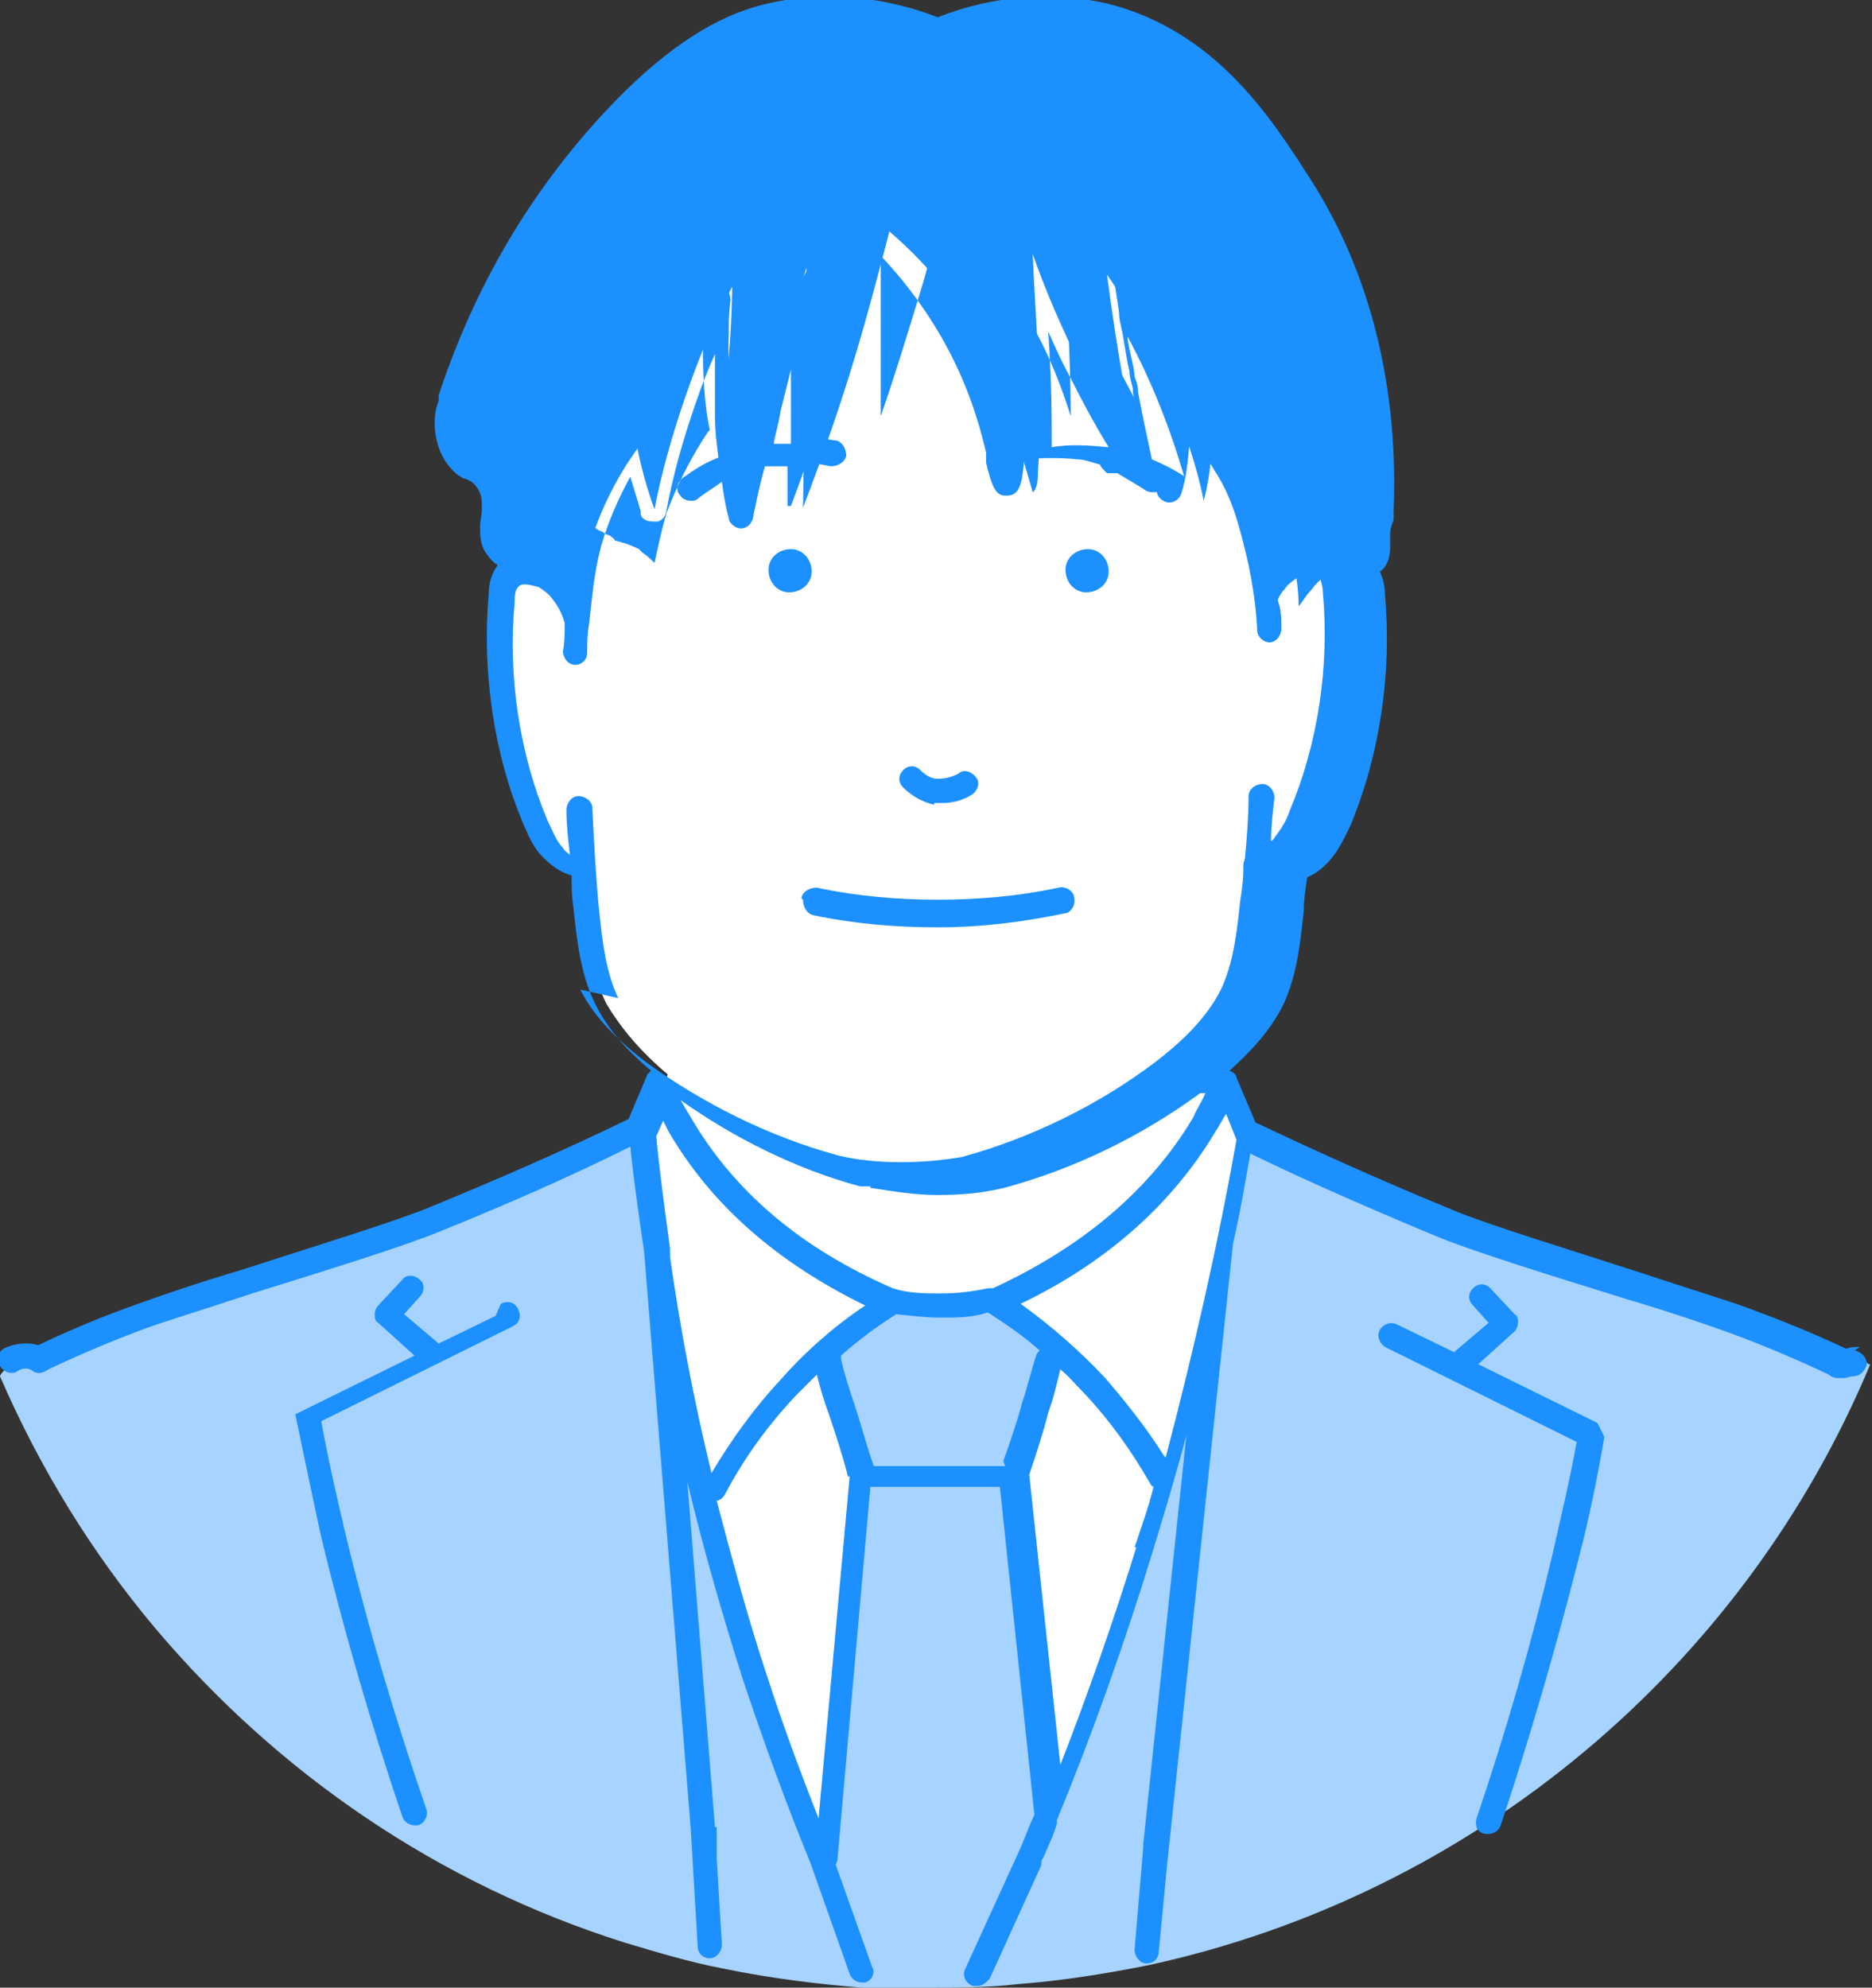 <?xml version="1.0" encoding="UTF-8"?>
<svg xmlns="http://www.w3.org/2000/svg" version="1.1" viewBox="0 0 108.4 115.1">
  <rect x="0" y="0" width="108.4" height="115.1" fill="#333333" stroke="none"/>
  <defs>
    <style>
      .cls-1 {
        fill: #a6d3ff;
      }

      .cls-2 {
        fill: #52aaff;
      }

      .cls-3 {
        fill: #1c90ff;
      }

      .cls-4 {
        fill: #fff;
      }
    </style>
  </defs>
  <!-- Generator: Adobe Illustrator 28.6.0, SVG Export Plug-In . SVG Version: 1.2.0 Build 709)  -->
  <g>
    <g id="_レイヤー_1" data-name="レイヤー_1">
      <g>
        <path class="cls-1" d="M108.1,78.9c-.1,0-.4-.1-.7-.1-.3,0-.6.1-.7.2-.8-.4-2-1-3.6-1.6-2.2-.9-4-1.4-4.6-1.6-4.5-1.4-11.6-3.7-14.7-4.8-2.8-1-6.8-2.6-11.7-5.2h0c-.4-.8-.9-1.7-1.3-2.5l-32.6-.3-1.1,2.7h0c-4,2.1-7.5,3.6-10,4.5-.8.3-4.9,1.9-10.5,3.7-3.9,1.2-6.2,1.7-10,3.3-1.8.7-3.3,1.4-4.4,1.9-.1,0-.3-.2-.6-.2-.2,0-.3,0-.5,0-.1,0-.5,0-.8.4-.1.1-.3.3-.3.4,2.3,5.3,5.3,10.2,9,14.6,7.1,8.4,16.4,14.8,27.2,18.2,1.7.5,3.6,1.1,5.7,1.5,2.9.6,5.6.9,8,1.1,0,0,0,0,0,0,.2,0,.5,0,.9,0,.2,0,1.5,0,3,0,1.7,0,3.4,0,5.1-.2,2.6-.2,5.1-.6,7.6-1.1,18.9-4.1,34.5-17.3,41.8-34.8,0,0,0,0-.1,0Z"/>
        <path class="cls-3" d="M54.4,2c-14.4-5.5-23.7,9.3-28.2,21.5-1.2,4.3,2.6,3.2,2.5,6-.2.8-.2,1.8.1,2.6,2.2,1.2,1.8,1.2,1.7,3.4,1.2,1.5,1.1,1,2.8,4.3h41.3c.8-1.8,2.9-3.3,3.6-5.2,0-.5.3-1.1.6-1.4,1.3-.7.5-2,1.2-3.1,1.1-14-9.6-34.7-25.7-28.1Z"/>
        <path class="cls-4" d="M36.9,26c-1.1,1.5-2.3,3.7-3,6.4-.5,2.2-.6,4.9-.6,4.9,0,0,.3-1.1-.2-2.3-.1-.3-.5-1.1-1.4-1.6-.5-.3-1-.4-1.3-.4-.3,0-.5,0-.7.2-1,.6-1.3,2.6-.7,5,0,3.5.4,11.1,4.8,12.4.2,2.8.3,5.5,1.3,7.5,3,5.1,9.3,8.1,14.9,9.9,8,2,16.6-2.2,22.3-7.9,2.3-2.1,2.3-6.9,2.6-9.1,2.5-2.1,3.6-4.9,4.2-8.6,0,0,0,0,0,0,0,0,.2-1.4.3-3,0-.6,0-1.2,0-2.4,0-2,0-.6,0-2.2,0-.3,0-.8-.3-1.2,0,0-.2-.3-.6-.5-.4-.2-.8,0-1.1,0-.8.2-1.2.7-1.5,1.1-.3.3-.5.7-.7.9q0,1,.3,3.1-.2-2.1-.3-3.1c0-1.3-.3-3.1-1.1-5-1.2-2.8-2.9-4.7-3.9-5.7,0,1.7-.1,3.1-.5,4.6-.7-3.7-3.2-9.7-5.6-13.1.5,3.8,1.2,8.1,2.1,11.7-2.3-3.5-5-8.8-6.4-12.9.1,2.9.6,8.3.3,12.7,0,.2,0,.9-.3,1.1-1.8-6.2-3.1-10.6-8.3-15.1-1.3,5-2.4,9.2-5,16,0,0,.2-12.2.2-13.9-1.3,3.9-3.2,13.3-3.6,14.6-1.6-9.4-.8-7-.7-13.5-1.9,3.5-3.8,9.1-4.5,12.9-.4-1.1-.8-2.5-1-3.6Z"/>
        <path class="cls-4" d="M39.4,60c-.2.7-.5,1.4-.7,2.1-.1.3-.2.7-.3,1,.9,1.8,2.3,4.2,4.7,6.6,3.1,3.1,6.3,4.7,8.3,5.5.8.2,1.8.3,2.9.3,1.3,0,2.4-.1,3.3-.3,1.9-.8,4.7-2.2,7.6-4.8,3.1-2.8,4.8-5.8,5.7-7.7v-2.8c-10.5,0-21,0-31.5,0Z"/>
        <path class="cls-2" d="M57.5,75.3s0,0,.1,0c0,0,0,0-.1,0Z"/>
        <path class="cls-4" d="M38.4,63.2c-.4.8-.8,1.6-1.2,2.4.3,2.4.6,5,1,7.5.7,4.2,1.4,8.2,2.2,12,.2.2.5.5.7.7,1.1-1.6,2.5-3.3,4.1-5.1,2.1-2.3,4.2-4.1,6.1-5.5-2.3-.9-6-2.8-9.3-6.5-1.8-2-3-4-3.8-5.6Z"/>
        <path class="cls-4" d="M47.7,78.4l2.4,6.8c-.7,7.6-1.5,15.1-2.2,22.7-1-2.2-2-4.5-2.9-6.9-2-5.4-3.4-10.5-4.3-15,2.3-2.5,4.7-5,7-7.5Z"/>
        <path class="cls-4" d="M71.1,63.6c-.9,1.6-2.2,3.7-4.1,5.7-3.3,3.5-6.8,5.3-9.1,6.3,1.1.7,4.9,4,5.5,4.6,1.9,2.1,3.3,4.1,4.2,5.7,1.5-4.1,2.3-7.2,2.7-9.3.6-2.9.8-4.5,1.3-6.4.3-1.2.4-1.7.5-2.8,0-.7,0-1,0-1.1,0-1.1-.6-2-1-2.6Z"/>
        <path class="cls-4" d="M59,85.5c.7,6.4,1.3,12.8,2,19.2,1-2.3,2-4.8,2.9-7.3,1.5-4,2.7-7.9,3.7-11.5-.7-1.3-1.7-2.8-3-4.3-1.1-1.3-2.2-2.3-3.2-3.2-.8,2.4-1.6,4.8-2.4,7.2Z"/>
        <g>
          <path class="cls-3" d="M45.7,34.3c.7,0,1.3-.5,1.3-1.2,0-.7-.5-1.3-1.2-1.3-.7,0-1.3.5-1.3,1.2,0,.7.5,1.3,1.2,1.3Z"/>
          <path class="cls-3" d="M62.9,34.3c.7,0,1.3-.5,1.3-1.2,0-.7-.5-1.3-1.2-1.3-.7,0-1.3.5-1.3,1.2,0,.7.5,1.3,1.2,1.3Z"/>
          <path class="cls-3" d="M54.1,46.5c.2,0,.3,0,.5,0,.8,0,1.4-.3,1.7-.5.3-.2.5-.7.2-1-.2-.3-.7-.5-1-.2-.2.1-.6.3-1.2.3-.5,0-.9-.4-1-.5-.3-.3-.7-.3-1,0-.3.3-.3.7,0,1,.3.3.9.8,1.8,1Z"/>
          <path class="cls-3" d="M46.5,52.1c0,.4.2.8.6.9,2.4.5,4.8.7,7.2.7h0c2.5,0,4.9-.3,7.3-.8.4,0,.7-.5.6-.9,0-.4-.5-.7-.9-.6-2.3.5-4.7.7-7,.7,0,0,0,0,0,0-2.3,0-4.7-.2-7-.7-.4,0-.8.2-.9.6Z"/>
          <path class="cls-3" d="M107.7,78c-.3,0-.5,0-.8.1,0,0,0,0,0,0-1.9-.9-3.9-1.7-5.8-2.4-1.1-.4-3.4-1.1-6.1-2-4-1.3-8.9-2.8-10.8-3.6-3.9-1.6-7.7-3.3-11.5-5.1l-1.1-2.6c0-.2-.2-.3-.4-.4,1.1-1,2.3-2.2,3.1-3.8.8-1.7,1-3.6,1.2-5.5,0-.6.1-1.3.2-1.9.5-.2,1-.6,1.4-1.1.5-.6.8-1.3,1.1-1.9,1.7-4.1,2.4-8.8,2-13.3,0-.5-.1-1-.3-1.4.2-.1.4-.4.5-.7.1-.4.1-.6.1-.9,0-.2,0-.3,0-.6,0-.3.1-.5.2-.8,0-.2,0-.3,0-.5.2-4.9-.4-12.3-4.8-19.2-2.2-3.4-5.4-8.6-11.8-10.2-3.1-.7-6.5-.5-9.8.8-2.6-1-6.4-1.8-10.6-.6-2.7.8-5.5,2.7-8.6,6-4.3,4.6-7.6,10.1-9.7,16.5,0,0,0,.1,0,.2,0,0,0,0,0,.1-.2.5-.4,1.5,0,2.7.2.6.6,1.2,1.1,1.6,0,0,.2.1.3.2.2,0,.6.2.8.5.3.4.3.8.3,1,0,.2,0,.3,0,.4,0,.2-.1.5-.1.9,0,.5,0,1.1.4,1.6.2.3.4.5.6.6,0,0,0,.1-.1.2-.3.5-.4,1-.4,1.5-.4,4.5.3,9.3,2,13.3.3.7.6,1.4,1.1,1.9.5.5,1,.9,1.7,1.1,0,.6,0,1.2.1,1.8.2,1.9.4,3.8,1.2,5.5.8,1.7,2.1,3,3.3,4,0,0-.1.1-.2.2l-1.1,2.6c-3.7,1.8-7.6,3.5-11.5,5.1-1.9.8-6.8,2.3-10.8,3.6-2.7.8-5,1.6-6.1,2-2,.7-3.9,1.5-5.8,2.4,0,0,0,0,0,0-.6-.2-1.4-.1-2,.2-.3.2-.5.7-.2,1,.1.2.4.4.6.4s.3,0,.4-.1c.3-.2.7-.2.9,0,.3.2.6.1.9-.1,0,0,0,0,0,0,1.9-.9,3.8-1.7,5.7-2.4,1.1-.4,3.4-1.1,6.1-2,4.2-1.3,9-2.8,10.9-3.6,3.7-1.5,7.4-3.1,11-4.9.2,2,.5,4,.8,6.1l2.7,33.4.4,6.8c0,.4.3.7.7.7s0,0,0,0c.4,0,.7-.4.7-.8l-.3-5c0,0,0-.1,0-.2v-1.6c-.1,0-.1,0-.1,0,0,0,0,0,0,0l-1.6-20c.9,3.8,2,7.6,3.2,11.4,1.2,3.6,2.5,7.2,3.9,10.6,0,0,0,0,0,0l2.3,6.5c.1.3.4.5.7.5s.2,0,.2,0c.4-.1.6-.6.4-.9l-2.1-5.9c0-.1.1-.2.1-.4l1.9-21.5c0,0,.1,0,.2,0h7.1c0,0,.2,0,.2,0l2,19c-.3.6-.5,1.2-.8,1.9l-3.2,7c-.2.4,0,.8.4,1,0,0,.2,0,.3,0,.3,0,.5-.2.7-.4l3-6.6s0,0,0-.1c0-.1,0-.2.1-.3h0s0,0,0,0c.3-.7.6-1.3.8-2,0,0,0-.1,0-.2,2.1-5.1,3.9-10.2,5.5-15.4.7-2.3,1.4-4.6,2-6.9l-2.5,23.7s0,.1,0,.2l-.5,5.9c0,.4.3.8.7.8,0,0,0,0,0,0,.4,0,.7-.3.7-.7l.5-5.2s0,0,0,0l3.8-35.8c.4-1.7.7-3.5,1-5.2,3.5,1.7,7.2,3.3,10.8,4.8,1.9.8,6.7,2.3,10.9,3.6,2.7.8,5,1.6,6.1,2,1.9.7,3.8,1.5,5.7,2.4,0,0,0,0,0,0,.1.1.3.2.5.2s.2,0,.4,0c.1,0,.3-.1.5-.1.4,0,.7-.3.8-.7,0-.4-.3-.7-.7-.8ZM29.5,31.6c-.1-.2-.1-.4-.1-.8,0-.2,0-.4,0-.5,0-.2.1-.4.1-.8,0-.3,0-1.1-.6-1.9-.4-.6-1-.8-1.4-1-.2-.2-.4-.5-.6-.9-.3-.7-.1-1.4,0-1.7,0,0,0-.1,0-.2,0,0,0,0,0-.1,2.1-6.2,5.2-11.6,9.4-16,2.8-3,5.5-4.9,7.9-5.6,3.9-1.1,7.6-.3,9.9.6,0,0,0,0,0,0,0,0,0,0,0,0,0,0,0,0,0,0,0,0,0,0,0,0,0,0,0,0,0,0,0,0,0,0,0,0,0,0,0,0,0,0,0,0,0,0,0,0,2.2-.9,5.5-1.7,9.2-.8,5.8,1.4,8.9,6.3,10.9,9.5,4.2,6.7,4.8,13.7,4.5,18.5,0,0,0,0,0,.1-.1.3-.2.6-.2.9,0,.4,0,.7,0,.9,0,.2,0,.2,0,.3,0,0,0,0-.2.2,0,0-.1,0-.1.1-.5-.1-1.1,0-1.9.3,0,0,0,0-.1,0,0,0,0,0,0,0,0,0,0,0-.1,0,0,0-.2.1-.2.2-.2.1-.3.3-.5.4-.2-.9-.4-1.7-.6-2.5-.5-1.5-1-2.8-1.6-3.8-.3-.5-.6-.9-.7-1-.5-.7-1.2-1.3-1.8-1.9,0-.4,0-.9,0-1.4,0-1.5-.3-3.1-.6-4.6,0-.4-.5-.6-.9-.6-.4,0-.6.5-.6.9.3,1.5.5,2.9.6,4.4,0,1.1,0,2,0,2.6-1.1-3.5-2.7-6.7-4.7-9.8,0,0,0,0,0,0,0,0,0,0,0,0,0,0,0,0,0,0,0,0,0,0,0,0,0,0,0,0,0,0,0,0,0,0,0,0,0,0,0,0,0,0,0,0,0,0,0,0,0,0,0,0,0,0,0,0,0,0,0,0,0,0,0,0,0,0,0,0,0,0,0,0,0,0,0,0,0,0,0,0,0,0,0,0,0,0,0,0,0,0,0,0,0,0,0,0,0,0,0,0,0,0,0,0,0,0,0,0,0,0,0,0,0,0,0,0,0,0,0,0,0,0,0,0,0,0,0,0,0,0,0,0,0,0,0,0,0,0,0,0,0,0,0,0,0,0,0,0,0,0,0,0,0,0,0,0,0,0,0,0,0,0,0,0,0,0,0,0,0,0,0,0,0,0,0,0,0,0,0,0,0,.8.2,1.7.3,2.5,0,.4.1.7.2,1.2h0c.2,1.2.3,1.8.4,2.2,0,.3.1.6.2,1,0,.2,0,.4.1.6-.4-.8-.8-1.5-1.2-2.3-1.1-2.2-2-4.4-2.9-6.7,0,0,0,0,0,0,0,0,0,0,0,0,0,0,0,0,0,0,0,0,0,0,0,0,0,0,0,0,0,0,0,0,0,0,0,0,0,0,0,0,0,0,0,0,0,0,0,0,0,0,0,0,0,0,0,0,0,0,0,0,0,0,0,0,0,0,0,0,0,0,0,0,0,0,0,0,0,0,0,0,0,0,0,0,0,0,0,0,0,0,0,0,0,0,0,0,0,0,0,0,0,0,0,0,0,0,0,0,0,0,0,0,0,0,0,0,0,0,0,0,0,0,0,0,0,0,0,0,0,0,0,0,0,0,0,0,0,0,0,0,0,0,0,0,0,0,0,0,0,0,0,0,0,0,0,0,0,0,0,0,0,0,0,0,0,0,0,0,0,0,0,0,0,0,0,0,0,0,0,0,0,0,0,0,0,0,0,0,0,0,0,0,.3,4.9.4,8,.4,10-.5-1.6-1.2-3.5-2.3-5.4-1.3-2.4-3.1-4.5-5.2-6.4,0,0,0,0,0,0,0,0,0,0,0,0,0,0,0,0,0,0,0,0,0,0,0,0,0,0,0,0,0,0,0,0,0,0,0,0,0,0,0,0,0,0,0,0,0,0,0,0,0,0,0,0,0,0,0,0,0,0,0,0,0,0,0,0,0,0,0,0,0,0,0,0,0,0,0,0,0,0,0,0,0,0,0,0,0,0,0,0,0,0,0,0,0,0,0,0,0,0,0,0,0,0,0,0,0,0,0,0,0,0,0,0,0,0,0,0,0,0,0,0,0,0,0,0,0,0,0,0,0,0,0,0,0,0,0,0,0,0,0,0,0,0,0,0-.4,1.7-.8,3.3-1.3,4.9-.7,2.3-1.4,4.6-2.2,6.9v-9.7c.1-.4-.1-.7-.5-.7-.4,0-.7.2-.8.5-.7,2.7-1.4,5.5-2.1,8.2-.2.8-.4,1.7-.6,2.5,0,0,0,0,0,0,0-.7-.1-1.3-.2-2-.2-2.4-.1-4.9.2-7.4,0,0,0,0,0,0,0,0,0,0,0,0,0,0,0,0,0,0,0,0,0,0,0,0,0,0,0,0,0,0,0,0,0,0,0,0,0,0,0,0,0,0,0,0,0,0,0,0,0,0,0,0,0,0,0,0,0,0,0,0,0,0,0,0,0,0,0,0,0,0,0,0,0,0,0,0,0,0,0,0,0,0,0,0,0,0,0,0,0,0,0,0,0,0,0,0,0,0,0,0,0,0,0,0,0,0,0,0,0,0,0,0,0,0,0,0,0,0,0,0,0,0,0,0,0,0,0,0,0,0,0,0,0,0,0,0-.1,0,0,0,0,0,0,0,0,0,0,0-.1,0,0,0,0,0,0,0,0,0,0,0,0,0,0,0,0,0,0,0,0,0,0,0,0,0,0,0,0,0,0,0,0,0,0,0,0,0,0,0,0,0,0,0-1.1,2.1-2,4.3-2.8,6.5-.4,1.3-.8,2.5-1.1,3.8-.5-2.2-.8-4.3-.7-6.5,0-.6,0-1.3.1-1.9,0-.4-.2-.8-.6-.8-.4,0-.8.2-.8.6,0,.7-.1,1.4-.2,2,0,1.9,0,3.8.4,5.7,0,0,0,0-.1.1-1,1.5-1.8,3.1-2.4,4.7-.3,1-.5,2-.7,2.9-.2-.2-.4-.4-.7-.6,0,0-.1-.1-.2-.2-.6-.3-1-.4-1.4-.5,0-.1-.2-.2-.3-.3-.1,0-.3-.1-.4-.2-.3-.1-.4-.2-.5-.3ZM68.6,27.6c-.6-.4-1.2-.7-1.9-1-.3-1.4-.6-2.8-.8-3.9,0-.4-.1-.6-.2-.9,0-.4-.2-1-.4-2.1h0c0-.2,0-.2,0-.2,1.4,2.6,2.5,5.4,3.3,8.2ZM60.7,19.2c.4.9.8,1.8,1.3,2.7.7,1.4,1.4,2.7,2.2,4-1-.1-2.2-.2-3.3,0,0-1.6,0-3.8-.2-6.7ZM45.8,21.6v4.1c-.4,0-.7,0-1,0,.1-.6.3-1.2.4-1.9.2-.8.4-1.6.6-2.4ZM35.8,57.8c-.7-1.5-.9-3.1-1.1-5-.2-2-.3-4-.4-6,0-.4-.4-.7-.8-.7-.4,0-.7.4-.7.8,0,.9.1,1.7.2,2.6-.1-.1-.3-.2-.4-.4-.4-.4-.6-1-.9-1.6-1.6-3.8-2.3-8.3-1.9-12.6,0-.3,0-.7.2-.9.2-.3.8-.1,1.2,0,.3.2.6.4.8.7.4.5.6,1,.7,1.4,0,0,0,0,0,0,0,.5,0,1.1-.1,1.6,0,.4.3.8.7.8,0,0,0,0,0,0,.4,0,.7-.3.7-.7,0-.5,0-1,.1-1.6.2-1.6.3-3.4.9-5.2.4-1.2.9-2.3,1.5-3.4.2.7.4,1.3.6,2,0,0,0,.1,0,.2.1.3.4.4.7.4s.2,0,.3,0c.3-.1.5-.4.5-.7.4-2.1,1-4.2,1.7-6.2.3-.9.7-1.9,1.1-2.8,0,1.2,0,2.4,0,3.6,0,.8.1,1.6.2,2.4-.8.3-1.4.7-2.1,1.2-.3.3-.4.7-.1,1,.1.2.4.3.6.3s.3,0,.5-.2c.4-.3.9-.6,1.3-.9.1.7.2,1.4.4,2.1,0,.3.4.6.7.6h0c.3,0,.6-.2.7-.6.2-1,.4-2,.7-3,.1,0,.2,0,.3,0,.3,0,.7,0,1,0v2.3s0,0,0,0c0,0,0,0,0,0,0,0,0,0,0,0,0,0,0,0,0,0,0,0,0,0,0,0,0,0,0,0,0,0,0,0,0,0,0,0,0,0,0,0,0,0,0,0,0,0,0,0s0,0,0,0c0,0,0,0,0,0,0,0,0,0,0,0,0,0,0,0,0,0,0,0,0,0,0,0,0,0,0,0,0,0,0,0,0,0,0,0,0,0,0,0,.1,0,0,0,0,0,0,0,0,0,0,0,0,0h0s0,0,0,0c0,0,0,0,.1,0,0,0,0,0,0,0,0,0,0,0,0,0,0,0,0,0,0,0,0,0,0,0,0,0,0,0,0,0,0,0,0,0,0,0,0,0,0,0,0,0,0,0,0,0,0,0,0,0,0,0,0,0,0,0,0,0,0,0,0,0,0,0,0,0,0,0,0,0,0,0,0,0,.3-.8.6-1.6.9-2.5.4,0,.9.1,1.4.2.4,0,.8-.2.9-.6,0-.4-.2-.8-.6-.9-.4,0-.8-.2-1.2-.2.8-2.4,1.6-4.8,2.3-7.2.4-1.3.7-2.5,1-3.8,1.6,1.6,2.9,3.3,4,5.2,1.5,2.6,2.2,5,2.6,6.7,0,0,0,.1,0,.2,0,0,0,.2,0,.2,0,0,0,.2,0,.2.3,1.2.5,1.9,1.1,1.9s0,0,.1,0c.7,0,.9-.6,1-2.1,1.1-.1,2.2-.1,3.1,0,.4,0,.9.2,1.3.3,0,.1.2.3.3.4,0,0,0,0,0,0,0,0,0,0,0,0,0,0,0,0,0,0,0,0,0,0,.1.1,0,0,0,0,0,0,0,0,0,0,.1,0,0,0,0,0,0,0,0,0,0,0,.1,0,0,0,0,0,0,0,0,0,.1,0,.2,0s0,0,0,0,0,0,0,0c0,0,0,0,.1,0,0,0,0,0,0,0,0,0,0,0,0,0,0,0,0,0,.1,0,0,0,0,0,0,0,0,0,0,0,0,0,0,0,0,0,0,0,0,0,0,0,0,0,0,0,0,0,0,0,0,0,0,0,0,0,.5.3,1,.6,1.5.9.1.1.3.2.5.2s.2,0,.3,0c0,0,0,0,0,0,0,.3.4.6.7.6,0,0,0,0,0,0,.3,0,.6-.2.7-.5.3-.9.4-2,.5-3.2.3.3.5.6.8.9,0,.1.4.5.6.9.6.9,1.1,2,1.5,3.5.5,1.8.9,3.7,1,5.8,0,.4.4.7.7.7s0,0,0,0c.4,0,.7-.4.7-.8,0-.5,0-1.1-.2-1.6,0,0,0,0,0-.1.1-.2.2-.4.4-.6.2-.3.5-.5.8-.7.4-.2,1-.4,1.2,0,.1.2.2.6.2.9.4,4.3-.3,8.8-1.9,12.6-.2.6-.5,1.1-.9,1.6,0,0,0,.1-.2.2,0-.8.1-1.7.2-2.5,0-.4-.3-.8-.7-.8-.4,0-.8.3-.8.7,0,1.2-.1,2.4-.2,3.5,0,.2-.1.3-.1.5,0,0,0,.1,0,.2,0,.7-.1,1.3-.2,2-.2,1.9-.4,3.5-1.1,5-.9,1.8-2.5,3.2-3.8,4.2-3.3,2.5-7.2,4.4-11.2,5.5h0c-1.2.2-2.4.3-3.5.3h0c-1.2,0-2.5-.1-3.7-.4-4-1.1-7.8-3-11.1-5.4-1.3-1-2.9-2.4-3.8-4.2ZM69.8,63.3c-.2.5-.5.9-.7,1.4-2.5,4.2-6.4,7.5-11.6,9.9,0,0-.2,0-.3,0-.9.2-1.8.3-2.7.3-.9,0-1.9,0-2.8-.3,0,0,0,0,0,0-5.3-2.3-9.2-5.6-11.7-9.9-.2-.3-.4-.7-.6-1,3.1,2.2,6.7,4,10.4,5,0,0,.1,0,.2,0h.4c0,.1,0,.1.1.1,1.3.2,2.5.4,3.8.4h0c1.3,0,2.5-.1,3.8-.4h0s0,0,0,0c4.1-1.1,8-3,11.4-5.5ZM38.8,72.7v-.2c0,0,0-.1,0-.2-.3-2.2-.6-4.4-.8-6.5l.4-.9c.1.2.2.4.3.6,2.5,4.3,6.3,7.6,11.4,10.1-1.8,1.2-3.5,2.7-4.9,4.3-1.5,1.6-2.8,3.4-4,5.4-1-4.1-1.8-8.3-2.4-12.5ZM49.2,85.5l-1.8,19.8c-1.1-2.8-2.1-5.5-3-8.3-1.1-3.3-2-6.7-2.9-10.1.2,0,.4-.2.5-.4,1.1-2.1,2.5-4,4.1-5.7.4-.4.8-.8,1.2-1.2.2.8.4,1.5.7,2.3.4,1.2.8,2.4,1.1,3.6,0,0,0,0,0,0ZM58.2,84.9c0,0-.2,0-.3,0h-7.1c0,0-.2,0-.2,0-.4-1.1-.7-2.3-1.1-3.5-.3-.9-.6-1.8-.8-2.7,0,0,0-.1,0-.2,1-.9,2.1-1.7,3.2-2.4,0,0,0,0,0,0,.9.1,1.7.2,2.6.2s0,0,0,0c.9,0,1.8,0,2.7-.3,0,0,0,0,0,0,1.1.7,2.1,1.4,3,2.2,0,0-.2.2-.2.3-.3.9-.5,1.8-.8,2.7-.3,1.1-.7,2.3-1.1,3.4ZM65.8,89.6c-1.3,4.2-2.8,8.5-4.4,12.6l-1.8-16.8s0,0,0,0c.4-1.2.8-2.4,1.1-3.6.3-.8.5-1.7.7-2.5.5.4.9.9,1.4,1.4,1.5,1.6,2.7,3.3,3.8,5.2,0,0,.1.2.2.2-.3,1.2-.7,2.3-1.1,3.5ZM67.4,84.3c-1-1.6-2.2-3.1-3.4-4.5-1.5-1.6-3.1-3-4.9-4.3,5-2.4,8.8-5.8,11.3-10,.2-.3.4-.7.6-1l.6,1.5s0,0,0,0c-1.1,6.2-2.5,12.3-4.1,18.4Z"/>
          <path class="cls-3" d="M92.5,82.4s0,0,0,0c0,0,0,0,0,0,0,0,0,0,0,0,0,0,0,0,0,0,0,0,0,0,0,0,0,0,0,0,0,0,0,0,0,0,0,0,0,0,0,0,0,0,0,0,0,0,0,0,0,0,0,0,0,0l-6.9-3.4,2.1-1.9c.1-.1.2-.3.2-.5,0-.2,0-.4-.2-.5l-1.4-1.5c-.3-.3-.7-.3-1,0-.3.3-.3.7,0,1l.9,1-2,1.7s0,0,0,0l-3.3-1.6c-.4-.2-.8,0-1,.3-.2.4,0,.8.3,1l11.1,5.5c-.4,2.2-.9,4.3-1.4,6.5-1.2,5.1-2.7,10.3-4.4,15.3-.1.4,0,.8.5.9,0,0,.2,0,.2,0,.3,0,.6-.2.7-.5,1.7-5.1,3.2-10.3,4.5-15.4.6-2.3,1.1-4.7,1.5-7.1,0,0,0,0,0,0,0,0,0,0,0,0,0,0,0,0,0,0,0,0,0,0,0,0Z"/>
          <path class="cls-3" d="M28.7,76.2l-3.3,1.6s0,0,0,0l-2-1.7.9-1c.3-.3.3-.8,0-1-.3-.3-.8-.3-1,0l-1.4,1.5c-.1.1-.2.3-.2.5,0,.2,0,.4.2.5l2.1,1.9-6.9,3.4s0,0,0,0c0,0,0,0,0,0,0,0,0,0,0,0,0,0,0,0,0,0,0,0,0,0,0,0,0,0,0,0,0,0,0,0,0,0,0,0,0,0,0,0,0,0,0,0,0,0,0,0,0,0,0,0,0,0,0,0,0,0,0,0,0,0,0,0,0,0,0,0,0,0,0,0,0,0,0,0,0,0,.5,2.4,1,4.8,1.5,7.1,1.3,5.4,2.9,10.9,4.7,16.2.1.3.4.5.7.5s.2,0,.2,0c.4-.1.6-.6.5-.9-1.8-5.2-3.4-10.6-4.7-16-.5-2.1-1-4.3-1.4-6.5l11.1-5.5c.4-.2.5-.6.3-1-.2-.4-.6-.5-1-.3Z"/>
        </g>
      </g>
    </g>
  </g>
</svg>